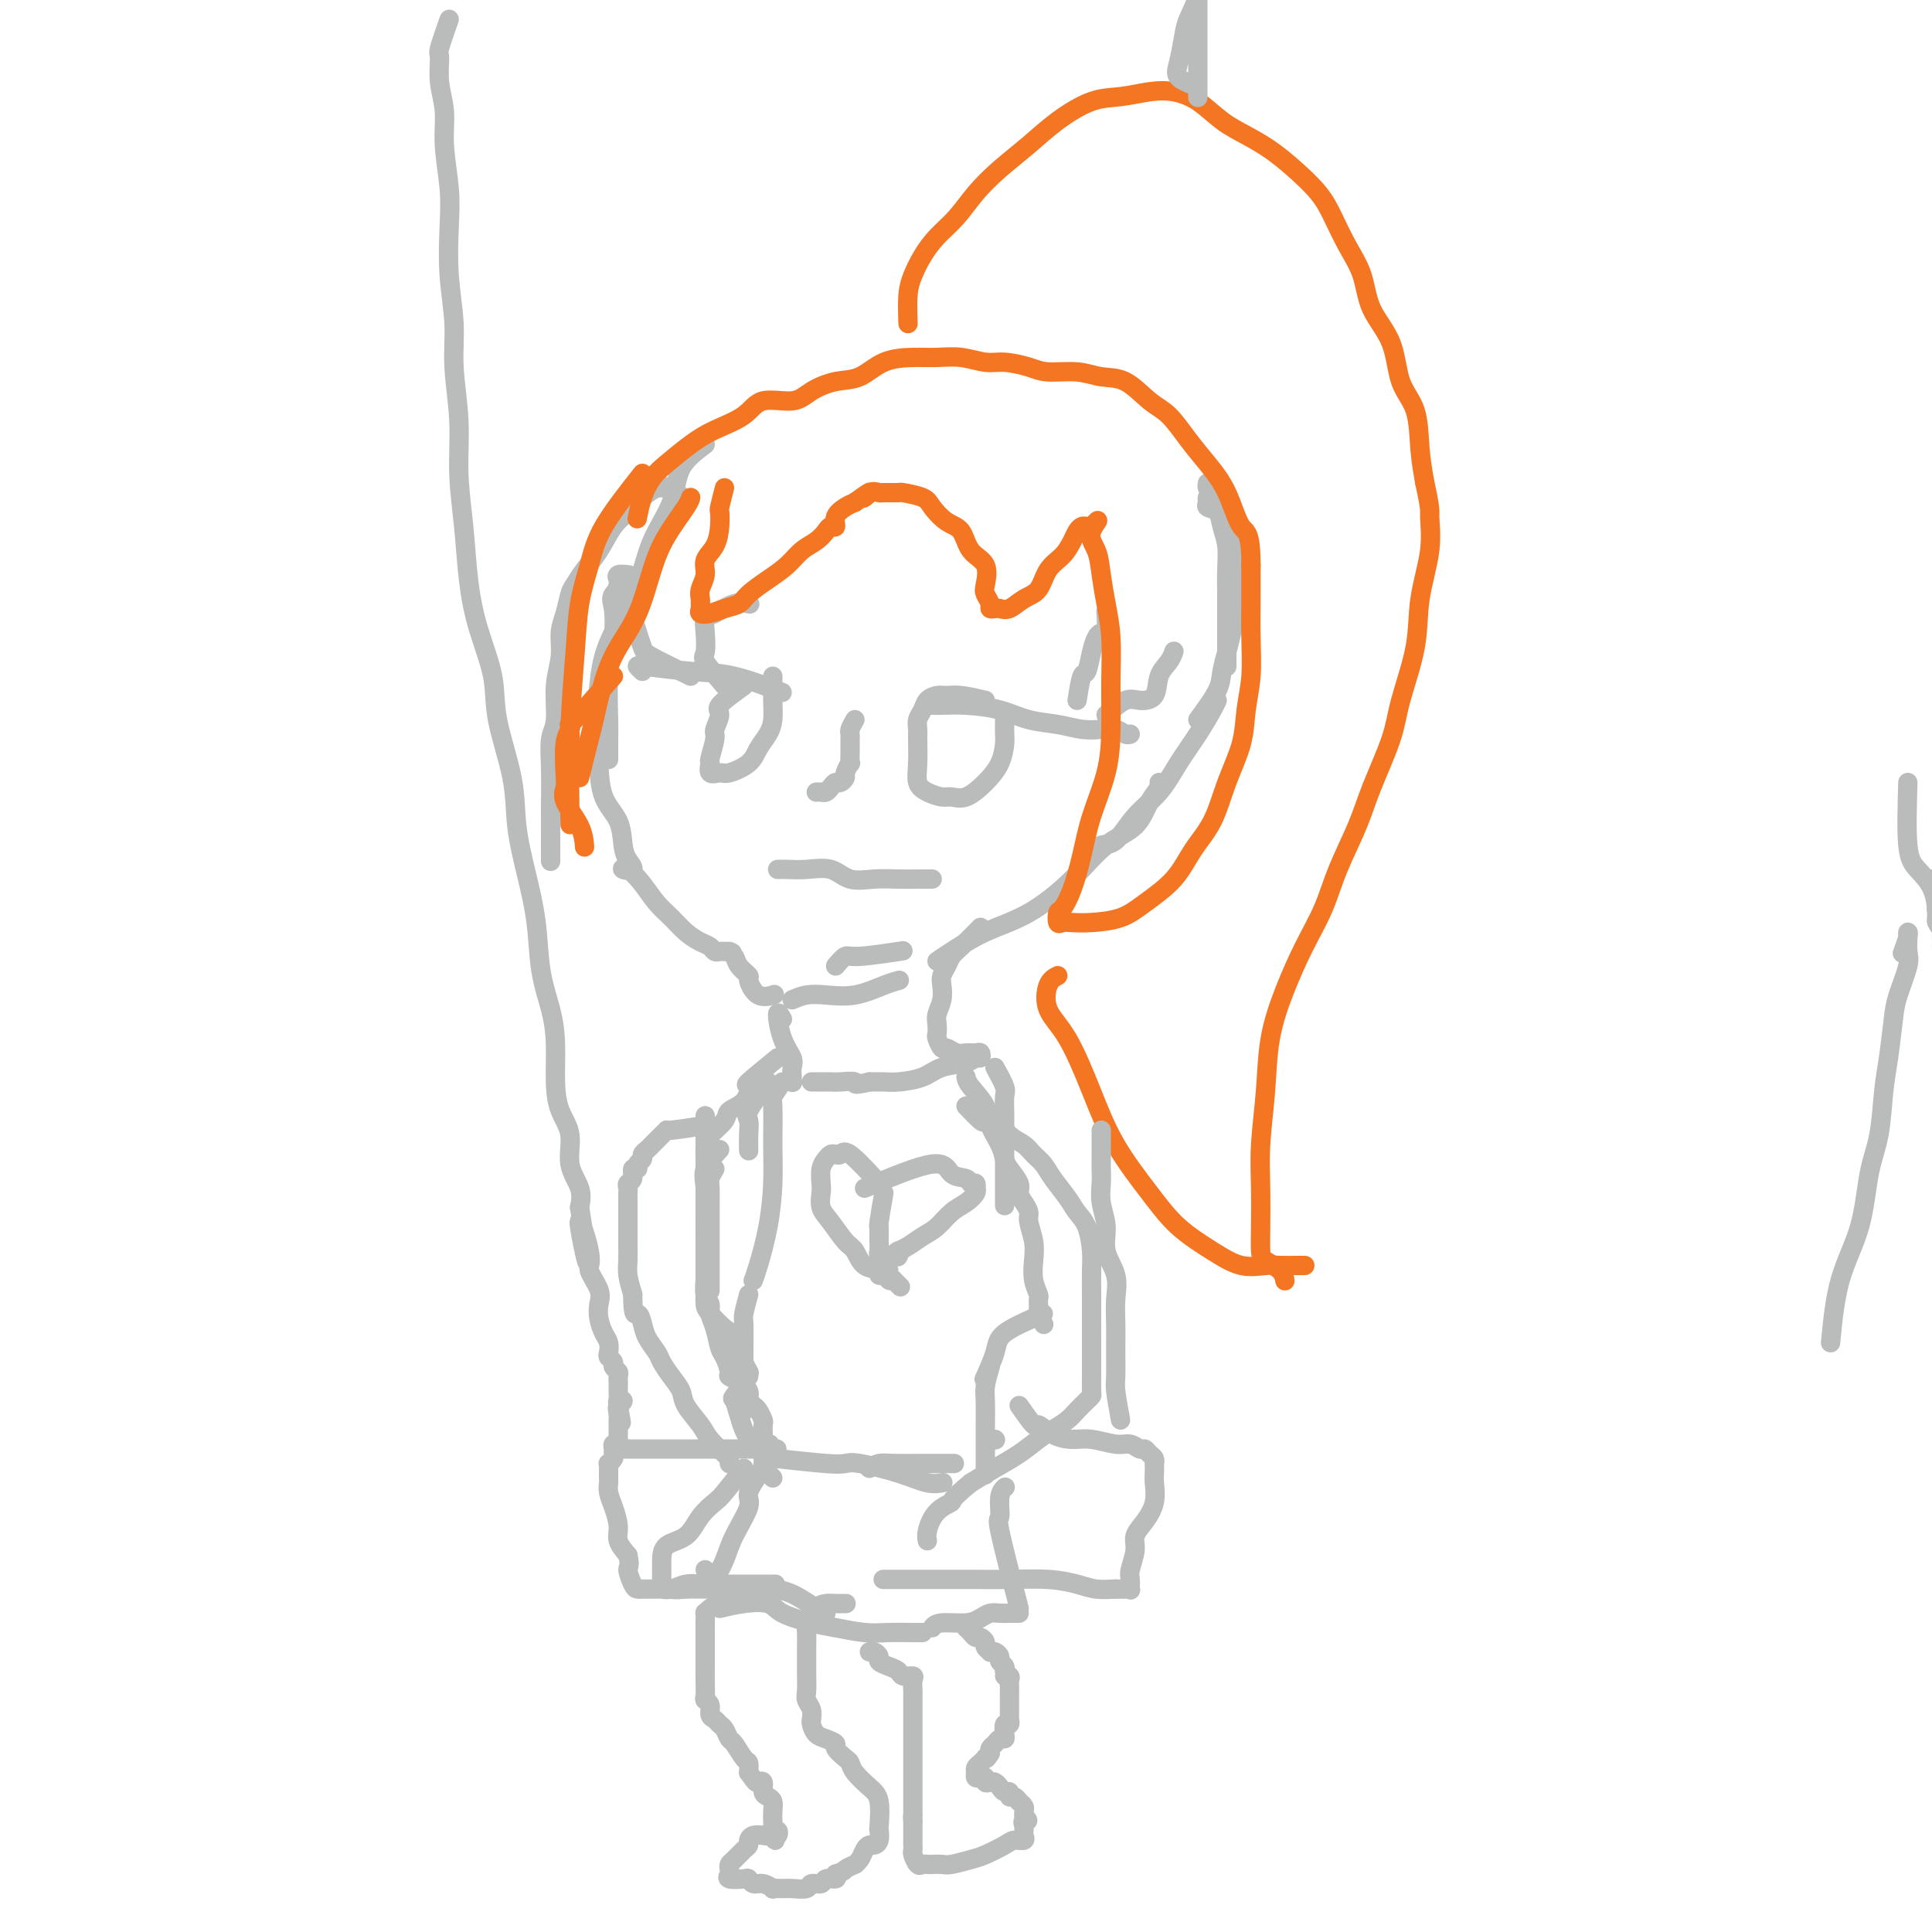 <svg viewBox='0 0 400 400' version='1.1' xmlns='http://www.w3.org/2000/svg' xmlns:xlink='http://www.w3.org/1999/xlink'><g fill='none' stroke='#BABBBB' stroke-width='4' stroke-linecap='round' stroke-linejoin='round'><path d='M146,92c-1.991,1.504 -3.982,3.009 -5,5c-1.018,1.991 -1.064,4.470 -2,7c-0.936,2.530 -2.762,5.113 -4,8c-1.238,2.887 -1.887,6.077 -3,9c-1.113,2.923 -2.690,5.577 -4,8c-1.310,2.423 -2.353,4.614 -3,7c-0.647,2.386 -0.899,4.967 -1,6c-0.101,1.033 -0.050,0.516 0,0'/><path d='M131,120c-1.682,1.062 -3.365,2.125 -4,3c-0.635,0.875 -0.223,1.563 0,3c0.223,1.437 0.256,3.622 0,6c-0.256,2.378 -0.801,4.949 -1,8c-0.199,3.051 -0.053,6.581 0,9c0.053,2.419 0.014,3.728 0,5c-0.014,1.272 -0.004,2.506 0,3c0.004,0.494 0.002,0.247 0,0'/><path d='M125,153c-0.415,1.615 -0.830,3.230 -1,4c-0.170,0.770 -0.096,0.695 0,2c0.096,1.305 0.214,3.989 1,6c0.786,2.011 2.241,3.348 3,5c0.759,1.652 0.821,3.617 1,5c0.179,1.383 0.474,2.182 1,3c0.526,0.818 1.285,1.654 1,2c-0.285,0.346 -1.612,0.203 -2,0c-0.388,-0.203 0.164,-0.465 1,0c0.836,0.465 1.957,1.658 3,3c1.043,1.342 2.009,2.831 3,4c0.991,1.169 2.006,2.016 3,3c0.994,0.984 1.968,2.106 3,3c1.032,0.894 2.122,1.560 3,2c0.878,0.440 1.545,0.654 2,1c0.455,0.346 0.699,0.825 1,1c0.301,0.175 0.658,0.047 1,0c0.342,-0.047 0.669,-0.013 1,0c0.331,0.013 0.665,0.007 1,0'/><path d='M151,197c1.339,0.582 0.186,0.038 0,0c-0.186,-0.038 0.596,0.432 1,1c0.404,0.568 0.431,1.234 1,2c0.569,0.766 1.680,1.631 2,2c0.320,0.369 -0.151,0.243 0,1c0.151,0.757 0.925,2.396 2,3c1.075,0.604 2.450,0.173 3,0c0.550,-0.173 0.275,-0.086 0,0'/><path d='M164,207c0.955,-0.409 1.909,-0.817 3,-1c1.091,-0.183 2.317,-0.140 4,0c1.683,0.140 3.822,0.378 6,0c2.178,-0.378 4.394,-1.371 6,-2c1.606,-0.629 2.602,-0.894 3,-1c0.398,-0.106 0.199,-0.053 0,0'/><path d='M173,200c0.744,-0.875 1.488,-1.750 2,-2c0.512,-0.250 0.792,0.125 3,0c2.208,-0.125 6.345,-0.750 8,-1c1.655,-0.250 0.827,-0.125 0,0'/><path d='M194,199c0.687,-0.470 1.375,-0.941 3,-2c1.625,-1.059 4.189,-2.708 7,-4c2.811,-1.292 5.869,-2.229 9,-4c3.131,-1.771 6.335,-4.376 9,-7c2.665,-2.624 4.791,-5.267 7,-7c2.209,-1.733 4.501,-2.555 6,-4c1.499,-1.445 2.206,-3.511 3,-5c0.794,-1.489 1.675,-2.401 2,-3c0.325,-0.599 0.093,-0.885 0,-1c-0.093,-0.115 -0.046,-0.057 0,0'/><path d='M225,177c1.016,-0.853 2.031,-1.707 3,-2c0.969,-0.293 1.890,-0.026 3,-1c1.110,-0.974 2.409,-3.188 4,-5c1.591,-1.812 3.474,-3.221 5,-5c1.526,-1.779 2.696,-3.927 4,-6c1.304,-2.073 2.741,-4.071 4,-6c1.259,-1.929 2.339,-3.789 3,-5c0.661,-1.211 0.903,-1.775 1,-2c0.097,-0.225 0.048,-0.113 0,0'/><path d='M248,149c1.601,-2.178 3.202,-4.357 4,-6c0.798,-1.643 0.792,-2.751 1,-4c0.208,-1.249 0.630,-2.638 1,-4c0.370,-1.362 0.688,-2.698 1,-4c0.312,-1.302 0.620,-2.570 1,-4c0.380,-1.430 0.834,-3.023 1,-4c0.166,-0.977 0.045,-1.340 0,-2c-0.045,-0.660 -0.013,-1.617 0,-2c0.013,-0.383 0.006,-0.191 0,0'/><path d='M254,138c0.001,-2.595 0.001,-5.191 0,-7c-0.001,-1.809 -0.004,-2.833 0,-4c0.004,-1.167 0.013,-2.477 0,-4c-0.013,-1.523 -0.050,-3.259 0,-5c0.050,-1.741 0.185,-3.489 0,-5c-0.185,-1.511 -0.692,-2.787 -1,-4c-0.308,-1.213 -0.419,-2.364 -1,-3c-0.581,-0.636 -1.634,-0.759 -2,-1c-0.366,-0.241 -0.047,-0.601 0,-1c0.047,-0.399 -0.180,-0.838 0,-1c0.180,-0.162 0.766,-0.046 1,0c0.234,0.046 0.117,0.023 0,0'/><path d='M257,117c-0.839,-2.416 -1.679,-4.832 -2,-6c-0.321,-1.168 -0.124,-1.087 0,-2c0.124,-0.913 0.174,-2.819 0,-4c-0.174,-1.181 -0.571,-1.637 -1,-2c-0.429,-0.363 -0.889,-0.632 -1,-1c-0.111,-0.368 0.128,-0.834 0,-1c-0.128,-0.166 -0.623,-0.031 -1,0c-0.377,0.031 -0.637,-0.043 -1,0c-0.363,0.043 -0.828,0.204 -1,0c-0.172,-0.204 -0.049,-0.773 0,-1c0.049,-0.227 0.025,-0.114 0,0'/><path d='M162,211c-0.475,-0.880 -0.950,-1.760 -1,-1c-0.050,0.760 0.326,3.160 1,5c0.674,1.840 1.645,3.120 2,4c0.355,0.880 0.095,1.360 0,2c-0.095,0.640 -0.026,1.440 0,2c0.026,0.560 0.007,0.882 0,1c-0.007,0.118 -0.002,0.034 0,0c0.002,-0.034 0.001,-0.017 0,0'/><path d='M203,192c-1.486,1.512 -2.973,3.023 -4,4c-1.027,0.977 -1.595,1.419 -2,2c-0.405,0.581 -0.648,1.300 -1,2c-0.352,0.700 -0.812,1.380 -1,2c-0.188,0.620 -0.103,1.178 0,2c0.103,0.822 0.223,1.907 0,3c-0.223,1.093 -0.789,2.196 -1,3c-0.211,0.804 -0.069,1.311 0,2c0.069,0.689 0.063,1.562 0,2c-0.063,0.438 -0.183,0.443 0,1c0.183,0.557 0.668,1.666 1,2c0.332,0.334 0.509,-0.108 1,0c0.491,0.108 1.295,0.765 2,1c0.705,0.235 1.310,0.048 2,0c0.690,-0.048 1.464,0.043 2,0c0.536,-0.043 0.835,-0.220 1,0c0.165,0.220 0.195,0.836 0,1c-0.195,0.164 -0.615,-0.124 -1,0c-0.385,0.124 -0.735,0.660 -2,1c-1.265,0.340 -3.444,0.483 -5,1c-1.556,0.517 -2.489,1.407 -4,2c-1.511,0.593 -3.599,0.891 -5,1c-1.401,0.109 -2.115,0.031 -3,0c-0.885,-0.031 -1.943,-0.016 -3,0'/><path d='M180,224c-3.921,0.928 -2.725,0.249 -3,0c-0.275,-0.249 -2.021,-0.067 -3,0c-0.979,0.067 -1.190,0.018 -2,0c-0.810,-0.018 -2.217,-0.005 -3,0c-0.783,0.005 -0.942,0.001 -1,0c-0.058,-0.001 -0.017,-0.000 0,0c0.017,0.000 0.008,0.000 0,0'/><path d='M164,224c0.000,0.000 0.100,0.100 0.1,0.1'/><path d='M159,224c-1.691,2.376 -3.381,4.753 -4,6c-0.619,1.247 -0.166,1.365 0,2c0.166,0.635 0.045,1.786 0,3c-0.045,1.214 -0.013,2.490 0,3c0.013,0.510 0.006,0.255 0,0'/><path d='M162,224c-0.846,1.235 -1.693,2.469 -2,3c-0.307,0.531 -0.075,0.358 0,2c0.075,1.642 -0.008,5.099 0,8c0.008,2.901 0.107,5.247 0,8c-0.107,2.753 -0.420,5.913 -1,9c-0.580,3.087 -1.425,6.100 -2,8c-0.575,1.900 -0.878,2.686 -1,3c-0.122,0.314 -0.061,0.157 0,0'/><path d='M155,268c-0.423,1.562 -0.845,3.125 -1,4c-0.155,0.875 -0.041,1.063 0,2c0.041,0.937 0.011,2.623 0,4c-0.011,1.377 -0.003,2.446 0,4c0.003,1.554 0.001,3.592 0,5c-0.001,1.408 -0.000,2.187 0,3c0.000,0.813 0.000,1.661 0,2c-0.000,0.339 -0.000,0.170 0,0'/><path d='M161,219c-2.542,2.078 -5.085,4.155 -6,5c-0.915,0.845 -0.203,0.457 0,1c0.203,0.543 -0.103,2.017 -1,3c-0.897,0.983 -2.384,1.475 -3,2c-0.616,0.525 -0.361,1.083 -1,2c-0.639,0.917 -2.171,2.193 -3,3c-0.829,0.807 -0.954,1.144 -1,2c-0.046,0.856 -0.012,2.229 0,3c0.012,0.771 0.003,0.939 0,1c-0.003,0.061 -0.001,0.017 0,0c0.001,-0.017 0.000,-0.005 0,0c-0.000,0.005 -0.000,0.002 0,0'/><path d='M148,242c-0.423,0.715 -0.845,1.429 -1,2c-0.155,0.571 -0.041,0.997 0,2c0.041,1.003 0.011,2.581 0,5c-0.011,2.419 -0.003,5.679 0,8c0.003,2.321 0.001,3.702 0,5c-0.001,1.298 -0.000,2.514 0,3c0.000,0.486 0.000,0.243 0,0'/><path d='M149,238c-1.268,1.387 -2.536,2.775 -3,4c-0.464,1.225 -0.124,2.288 0,4c0.124,1.712 0.033,4.073 0,6c-0.033,1.927 -0.008,3.421 0,5c0.008,1.579 -0.002,3.243 0,5c0.002,1.757 0.015,3.607 0,5c-0.015,1.393 -0.058,2.328 0,3c0.058,0.672 0.218,1.082 1,2c0.782,0.918 2.185,2.344 3,3c0.815,0.656 1.040,0.542 1,1c-0.040,0.458 -0.347,1.489 0,2c0.347,0.511 1.347,0.502 2,1c0.653,0.498 0.959,1.505 1,2c0.041,0.495 -0.181,0.479 0,1c0.181,0.521 0.766,1.577 1,2c0.234,0.423 0.117,0.211 0,0'/><path d='M155,285c-1.244,1.648 -2.487,3.296 -3,4c-0.513,0.704 -0.294,0.466 0,1c0.294,0.534 0.664,1.842 1,3c0.336,1.158 0.637,2.167 1,3c0.363,0.833 0.788,1.491 1,2c0.212,0.509 0.211,0.868 1,1c0.789,0.132 2.368,0.038 3,0c0.632,-0.038 0.316,-0.019 0,0'/><path d='M206,221c0.845,1.546 1.691,3.093 2,4c0.309,0.907 0.083,1.176 0,2c-0.083,0.824 -0.022,2.204 0,4c0.022,1.796 0.006,4.007 0,6c-0.006,1.993 -0.002,3.767 0,6c0.002,2.233 0.000,4.924 0,6c-0.000,1.076 -0.000,0.538 0,0'/><path d='M200,223c0.099,0.487 0.198,0.974 1,2c0.802,1.026 2.308,2.591 3,4c0.692,1.409 0.571,2.660 1,4c0.429,1.340 1.406,2.768 2,4c0.594,1.232 0.803,2.269 1,3c0.197,0.731 0.383,1.155 1,2c0.617,0.845 1.667,2.112 2,3c0.333,0.888 -0.051,1.399 0,2c0.051,0.601 0.536,1.294 1,2c0.464,0.706 0.908,1.427 1,2c0.092,0.573 -0.168,0.998 0,2c0.168,1.002 0.763,2.582 1,4c0.237,1.418 0.116,2.674 0,4c-0.116,1.326 -0.228,2.721 0,4c0.228,1.279 0.797,2.441 1,3c0.203,0.559 0.041,0.514 0,1c-0.041,0.486 0.041,1.501 0,2c-0.041,0.499 -0.203,0.480 0,1c0.203,0.520 0.772,1.577 1,2c0.228,0.423 0.114,0.211 0,0'/><path d='M216,272c-3.214,1.387 -6.429,2.774 -8,4c-1.571,1.226 -1.500,2.292 -2,4c-0.500,1.708 -1.571,4.060 -2,5c-0.429,0.940 -0.214,0.470 0,0'/><path d='M205,283c-0.423,1.462 -0.845,2.925 -1,4c-0.155,1.075 -0.041,1.763 0,3c0.041,1.237 0.011,3.022 0,5c-0.011,1.978 -0.003,4.148 0,6c0.003,1.852 0.001,3.386 0,4c-0.001,0.614 -0.000,0.307 0,0'/><path d='M146,231c-0.000,0.466 -0.000,0.933 0,2c0.000,1.067 0.000,2.735 0,4c-0.000,1.265 -0.000,2.129 0,3c0.000,0.871 0.000,1.751 0,3c-0.000,1.249 -0.000,2.867 0,4c0.000,1.133 0.000,1.780 0,3c-0.000,1.220 -0.000,3.013 0,4c0.000,0.987 0.000,1.167 0,2c-0.000,0.833 -0.000,2.318 0,3c0.000,0.682 0.000,0.562 0,1c-0.000,0.438 -0.001,1.433 0,2c0.001,0.567 0.004,0.704 0,1c-0.004,0.296 -0.016,0.750 0,1c0.016,0.250 0.060,0.295 0,1c-0.060,0.705 -0.223,2.069 0,3c0.223,0.931 0.833,1.427 1,2c0.167,0.573 -0.109,1.222 0,2c0.109,0.778 0.602,1.686 1,3c0.398,1.314 0.702,3.035 1,4c0.298,0.965 0.591,1.176 1,2c0.409,0.824 0.934,2.262 1,3c0.066,0.738 -0.328,0.776 0,1c0.328,0.224 1.380,0.636 2,1c0.620,0.364 0.810,0.682 1,1'/><path d='M154,287c1.461,3.118 1.112,1.412 1,1c-0.112,-0.412 0.012,0.471 0,1c-0.012,0.529 -0.161,0.704 0,1c0.161,0.296 0.632,0.714 1,1c0.368,0.286 0.635,0.442 1,1c0.365,0.558 0.830,1.518 1,2c0.170,0.482 0.046,0.486 0,1c-0.046,0.514 -0.013,1.538 0,2c0.013,0.462 0.006,0.361 0,1c-0.006,0.639 -0.012,2.017 0,3c0.012,0.983 0.042,1.570 0,2c-0.042,0.430 -0.156,0.703 0,1c0.156,0.297 0.580,0.618 1,1c0.420,0.382 0.834,0.823 1,1c0.166,0.177 0.083,0.088 0,0'/><path d='M182,245c-2.333,-2.534 -4.666,-5.069 -6,-6c-1.334,-0.931 -1.668,-0.259 -2,0c-0.332,0.259 -0.664,0.104 -1,0c-0.336,-0.104 -0.678,-0.156 -1,0c-0.322,0.156 -0.623,0.520 -1,1c-0.377,0.480 -0.828,1.075 -1,2c-0.172,0.925 -0.065,2.181 0,3c0.065,0.819 0.087,1.201 0,2c-0.087,0.799 -0.282,2.014 0,3c0.282,0.986 1.040,1.741 2,3c0.960,1.259 2.123,3.021 3,4c0.877,0.979 1.467,1.175 2,2c0.533,0.825 1.007,2.277 2,3c0.993,0.723 2.504,0.716 3,1c0.496,0.284 -0.022,0.860 0,1c0.022,0.140 0.583,-0.155 1,0c0.417,0.155 0.691,0.758 1,1c0.309,0.242 0.655,0.121 1,0'/><path d='M185,265c2.500,2.500 1.250,1.250 0,0'/><path d='M179,246c5.549,-2.318 11.098,-4.636 14,-5c2.902,-0.364 3.156,1.227 4,2c0.844,0.773 2.278,0.728 3,1c0.722,0.272 0.731,0.859 1,1c0.269,0.141 0.799,-0.166 1,0c0.201,0.166 0.073,0.806 0,1c-0.073,0.194 -0.091,-0.057 0,0c0.091,0.057 0.293,0.424 0,1c-0.293,0.576 -1.079,1.362 -2,2c-0.921,0.638 -1.977,1.127 -3,2c-1.023,0.873 -2.012,2.129 -3,3c-0.988,0.871 -1.976,1.357 -3,2c-1.024,0.643 -2.083,1.442 -3,2c-0.917,0.558 -1.690,0.874 -2,1c-0.310,0.126 -0.155,0.063 0,0'/><path d='M186,259c-2.476,1.952 -0.667,0.333 0,0c0.667,-0.333 0.190,0.619 0,1c-0.190,0.381 -0.095,0.190 0,0'/><path d='M183,247c-0.423,2.416 -0.845,4.833 -1,6c-0.155,1.167 -0.042,1.085 0,1c0.042,-0.085 0.011,-0.173 0,0c-0.011,0.173 -0.004,0.609 0,1c0.004,0.391 0.005,0.738 0,1c-0.005,0.262 -0.016,0.438 0,1c0.016,0.562 0.061,1.510 0,2c-0.061,0.490 -0.226,0.524 0,1c0.226,0.476 0.844,1.396 1,2c0.156,0.604 -0.150,0.893 0,1c0.150,0.107 0.757,0.030 1,0c0.243,-0.030 0.121,-0.015 0,0'/><path d='M151,303c0.000,0.000 0.100,0.100 0.1,0.1'/><path d='M161,302c3.811,0.411 7.622,0.821 10,1c2.378,0.179 3.324,0.125 4,0c0.676,-0.125 1.082,-0.321 3,0c1.918,0.321 5.349,1.158 8,2c2.651,0.842 4.521,1.688 6,2c1.479,0.312 2.565,0.089 3,0c0.435,-0.089 0.217,-0.045 0,0'/><path d='M180,304c0.640,-0.423 1.279,-0.845 2,-1c0.721,-0.155 1.523,-0.041 3,0c1.477,0.041 3.628,0.011 6,0c2.372,-0.011 4.963,-0.003 6,0c1.037,0.003 0.518,0.002 0,0'/><path d='M158,304c-1.347,1.924 -2.694,3.847 -3,5c-0.306,1.153 0.429,1.535 0,3c-0.429,1.465 -2.022,4.011 -3,6c-0.978,1.989 -1.340,3.420 -2,5c-0.660,1.580 -1.617,3.309 -2,4c-0.383,0.691 -0.191,0.346 0,0'/><path d='M154,304c-1.539,1.948 -3.078,3.896 -4,5c-0.922,1.104 -1.228,1.363 -2,2c-0.772,0.637 -2.011,1.653 -3,3c-0.989,1.347 -1.729,3.026 -3,4c-1.271,0.974 -3.073,1.245 -4,2c-0.927,0.755 -0.981,1.995 -1,3c-0.019,1.005 -0.005,1.776 0,2c0.005,0.224 -0.000,-0.099 0,0c0.000,0.099 0.006,0.619 0,1c-0.006,0.381 -0.022,0.624 0,1c0.022,0.376 0.083,0.885 0,1c-0.083,0.115 -0.310,-0.165 0,0c0.310,0.165 1.156,0.776 2,1c0.844,0.224 1.687,0.061 3,0c1.313,-0.061 3.097,-0.020 5,0c1.903,0.020 3.925,0.019 6,0c2.075,-0.019 4.202,-0.058 6,0c1.798,0.058 3.265,0.211 5,1c1.735,0.789 3.736,2.212 5,3c1.264,0.788 1.790,0.939 2,1c0.210,0.061 0.105,0.030 0,0'/><path d='M149,333c1.597,-0.377 3.194,-0.753 5,-1c1.806,-0.247 3.819,-0.364 5,0c1.181,0.364 1.528,1.208 3,2c1.472,0.792 4.068,1.533 6,2c1.932,0.467 3.201,0.661 5,1c1.799,0.339 4.128,0.823 6,1c1.872,0.177 3.285,0.047 5,0c1.715,-0.047 3.731,-0.013 5,0c1.269,0.013 1.791,0.004 2,0c0.209,-0.004 0.104,-0.002 0,0'/><path d='M193,337c0.357,-0.445 0.714,-0.890 2,-1c1.286,-0.110 3.500,0.114 5,0c1.500,-0.114 2.285,-0.566 3,-1c0.715,-0.434 1.358,-0.848 2,-1c0.642,-0.152 1.283,-0.041 2,0c0.717,0.041 1.512,0.011 2,0c0.488,-0.011 0.670,-0.003 1,0c0.330,0.003 0.809,0.001 1,0c0.191,-0.001 0.096,-0.000 0,0'/><path d='M211,333c-1.699,-6.528 -3.397,-13.056 -4,-16c-0.603,-2.944 -0.110,-2.305 0,-3c0.110,-0.695 -0.163,-2.726 0,-4c0.163,-1.274 0.761,-1.793 1,-2c0.239,-0.207 0.120,-0.104 0,0'/><path d='M146,325c0.000,0.000 0.100,0.100 0.1,0.1'/><path d='M158,331c-2.785,0.444 -5.569,0.888 -7,1c-1.431,0.112 -1.508,-0.107 -2,0c-0.492,0.107 -1.400,0.539 -2,1c-0.600,0.461 -0.893,0.952 -1,1c-0.107,0.048 -0.029,-0.347 0,0c0.029,0.347 0.008,1.438 0,2c-0.008,0.562 -0.002,0.596 0,1c0.002,0.404 0.001,1.176 0,2c-0.001,0.824 -0.001,1.698 0,3c0.001,1.302 0.004,3.030 0,4c-0.004,0.970 -0.016,1.181 0,2c0.016,0.819 0.060,2.247 0,3c-0.060,0.753 -0.223,0.832 0,1c0.223,0.168 0.833,0.425 1,1c0.167,0.575 -0.110,1.468 0,2c0.110,0.532 0.606,0.704 1,1c0.394,0.296 0.687,0.717 1,1c0.313,0.283 0.648,0.428 1,1c0.352,0.572 0.721,1.570 1,2c0.279,0.430 0.466,0.290 1,1c0.534,0.710 1.413,2.268 2,3c0.587,0.732 0.882,0.638 1,1c0.118,0.362 0.059,1.181 0,2'/><path d='M155,367c1.627,2.338 1.694,2.184 2,2c0.306,-0.184 0.853,-0.397 1,0c0.147,0.397 -0.104,1.406 0,2c0.104,0.594 0.564,0.775 1,1c0.436,0.225 0.848,0.495 1,1c0.152,0.505 0.044,1.245 0,2c-0.044,0.755 -0.025,1.527 0,2c0.025,0.473 0.056,0.649 0,1c-0.056,0.351 -0.201,0.878 0,1c0.201,0.122 0.746,-0.159 1,0c0.254,0.159 0.215,0.760 0,1c-0.215,0.240 -0.608,0.120 -1,0'/><path d='M160,380c0.825,2.012 0.389,0.542 0,0c-0.389,-0.542 -0.731,-0.156 -1,0c-0.269,0.156 -0.467,0.082 -1,0c-0.533,-0.082 -1.403,-0.173 -2,0c-0.597,0.173 -0.920,0.610 -1,1c-0.080,0.390 0.083,0.735 0,1c-0.083,0.265 -0.414,0.452 -1,1c-0.586,0.548 -1.428,1.457 -2,2c-0.572,0.543 -0.875,0.720 -1,1c-0.125,0.280 -0.073,0.662 0,1c0.073,0.338 0.165,0.630 0,1c-0.165,0.370 -0.589,0.816 0,1c0.589,0.184 2.190,0.106 3,0c0.810,-0.106 0.828,-0.239 1,0c0.172,0.239 0.497,0.849 1,1c0.503,0.151 1.183,-0.156 2,0c0.817,0.156 1.771,0.775 2,1c0.229,0.225 -0.266,0.056 0,0c0.266,-0.056 1.294,0.000 2,0c0.706,-0.000 1.091,-0.057 2,0c0.909,0.057 2.342,0.226 3,0c0.658,-0.226 0.541,-0.848 1,-1c0.459,-0.152 1.494,0.165 2,0c0.506,-0.165 0.482,-0.814 1,-1c0.518,-0.186 1.576,0.090 2,0c0.424,-0.090 0.212,-0.545 0,-1'/><path d='M173,388c2.030,-0.628 1.605,-0.696 2,-1c0.395,-0.304 1.612,-0.842 2,-1c0.388,-0.158 -0.051,0.063 0,0c0.051,-0.063 0.592,-0.411 1,-1c0.408,-0.589 0.684,-1.419 1,-2c0.316,-0.581 0.673,-0.911 1,-1c0.327,-0.089 0.625,0.065 1,0c0.375,-0.065 0.828,-0.348 1,-1c0.172,-0.652 0.064,-1.673 0,-2c-0.064,-0.327 -0.083,0.039 0,-1c0.083,-1.039 0.269,-3.482 0,-5c-0.269,-1.518 -0.994,-2.112 -2,-3c-1.006,-0.888 -2.292,-2.069 -3,-3c-0.708,-0.931 -0.836,-1.612 -1,-2c-0.164,-0.388 -0.362,-0.484 -1,-1c-0.638,-0.516 -1.716,-1.451 -2,-2c-0.284,-0.549 0.225,-0.712 0,-1c-0.225,-0.288 -1.185,-0.703 -2,-1c-0.815,-0.297 -1.485,-0.478 -2,-1c-0.515,-0.522 -0.874,-1.386 -1,-2c-0.126,-0.614 -0.020,-0.979 0,-1c0.020,-0.021 -0.047,0.301 0,0c0.047,-0.301 0.209,-1.224 0,-2c-0.209,-0.776 -0.788,-1.404 -1,-2c-0.212,-0.596 -0.057,-1.161 0,-2c0.057,-0.839 0.014,-1.954 0,-3c-0.014,-1.046 -0.001,-2.023 0,-3c0.001,-0.977 -0.010,-1.952 0,-3c0.010,-1.048 0.041,-2.167 0,-3c-0.041,-0.833 -0.155,-1.381 0,-2c0.155,-0.619 0.577,-1.310 1,-2'/><path d='M168,334c-0.035,-3.514 -0.121,-0.798 0,0c0.121,0.798 0.450,-0.322 1,-1c0.550,-0.678 1.323,-0.914 2,-1c0.677,-0.086 1.259,-0.023 2,0c0.741,0.023 1.640,0.007 2,0c0.360,-0.007 0.180,-0.003 0,0'/><path d='M200,337c0.331,0.303 0.662,0.606 1,1c0.338,0.394 0.683,0.880 1,1c0.317,0.120 0.606,-0.125 1,0c0.394,0.125 0.893,0.621 1,1c0.107,0.379 -0.177,0.640 0,1c0.177,0.360 0.817,0.817 1,1c0.183,0.183 -0.091,0.090 0,0c0.091,-0.090 0.546,-0.178 1,0c0.454,0.178 0.906,0.622 1,1c0.094,0.378 -0.171,0.689 0,1c0.171,0.311 0.777,0.622 1,1c0.223,0.378 0.064,0.822 0,1c-0.064,0.178 -0.032,0.089 0,0'/><path d='M208,346c1.177,1.632 0.119,1.210 0,1c-0.119,-0.210 0.700,-0.210 1,0c0.300,0.210 0.080,0.630 0,1c-0.080,0.370 -0.022,0.691 0,1c0.022,0.309 0.006,0.608 0,1c-0.006,0.392 -0.002,0.879 0,1c0.002,0.121 0.000,-0.122 0,0c-0.000,0.122 -0.000,0.611 0,1c0.000,0.389 -0.000,0.677 0,1c0.000,0.323 0.001,0.679 0,1c-0.001,0.321 -0.004,0.606 0,1c0.004,0.394 0.015,0.897 0,1c-0.015,0.103 -0.056,-0.193 0,0c0.056,0.193 0.208,0.874 0,1c-0.208,0.126 -0.776,-0.303 -1,0c-0.224,0.303 -0.102,1.338 0,2c0.102,0.662 0.185,0.951 0,1c-0.185,0.049 -0.637,-0.141 -1,0c-0.363,0.141 -0.636,0.615 -1,1c-0.364,0.385 -0.818,0.681 -1,1c-0.182,0.319 -0.091,0.659 0,1'/><path d='M205,363c-0.857,1.477 -1.000,1.169 -1,1c0.000,-0.169 0.143,-0.199 0,0c-0.143,0.199 -0.571,0.628 -1,1c-0.429,0.372 -0.857,0.687 -1,1c-0.143,0.313 -0.001,0.623 0,1c0.001,0.377 -0.140,0.819 0,1c0.140,0.181 0.562,0.100 1,0c0.438,-0.100 0.891,-0.220 1,0c0.109,0.220 -0.126,0.781 0,1c0.126,0.219 0.612,0.096 1,0c0.388,-0.096 0.678,-0.165 1,0c0.322,0.165 0.678,0.565 1,1c0.322,0.435 0.612,0.905 1,1c0.388,0.095 0.873,-0.186 1,0c0.127,0.186 -0.106,0.837 0,1c0.106,0.163 0.550,-0.164 1,0c0.450,0.164 0.905,0.817 1,1c0.095,0.183 -0.170,-0.106 0,0c0.170,0.106 0.777,0.605 1,1c0.223,0.395 0.064,0.684 0,1c-0.064,0.316 -0.032,0.658 0,1'/><path d='M212,376c1.547,1.400 0.414,0.900 0,1c-0.414,0.100 -0.109,0.801 0,1c0.109,0.199 0.023,-0.105 0,0c-0.023,0.105 0.018,0.619 0,1c-0.018,0.381 -0.095,0.631 0,1c0.095,0.369 0.361,0.858 0,1c-0.361,0.142 -1.350,-0.063 -2,0c-0.650,0.063 -0.961,0.395 -2,1c-1.039,0.605 -2.807,1.483 -4,2c-1.193,0.517 -1.811,0.675 -3,1c-1.189,0.325 -2.949,0.819 -4,1c-1.051,0.181 -1.395,0.050 -2,0c-0.605,-0.050 -1.472,-0.020 -2,0c-0.528,0.020 -0.716,0.031 -1,0c-0.284,-0.031 -0.665,-0.102 -1,0c-0.335,0.102 -0.626,0.378 -1,0c-0.374,-0.378 -0.832,-1.411 -1,-2c-0.168,-0.589 -0.045,-0.735 0,-1c0.045,-0.265 0.012,-0.649 0,-1c-0.012,-0.351 -0.003,-0.668 0,-1c0.003,-0.332 0.001,-0.680 0,-1c-0.001,-0.320 -0.000,-0.611 0,-1c0.000,-0.389 0.000,-0.874 0,-1c-0.000,-0.126 -0.000,0.107 0,0c0.000,-0.107 0.000,-0.553 0,-1'/><path d='M189,377c-0.155,-1.569 -0.041,-0.993 0,-1c0.041,-0.007 0.011,-0.597 0,-1c-0.011,-0.403 -0.003,-0.619 0,-1c0.003,-0.381 0.001,-0.928 0,-1c-0.001,-0.072 -0.000,0.332 0,0c0.000,-0.332 0.000,-1.401 0,-2c-0.000,-0.599 -0.000,-0.727 0,-1c0.000,-0.273 0.000,-0.692 0,-1c-0.000,-0.308 -0.000,-0.506 0,-1c0.000,-0.494 0.000,-1.283 0,-2c-0.000,-0.717 -0.000,-1.362 0,-2c0.000,-0.638 0.000,-1.269 0,-2c-0.000,-0.731 -0.000,-1.561 0,-2c0.000,-0.439 0.000,-0.489 0,-1c-0.000,-0.511 -0.000,-1.485 0,-2c0.000,-0.515 0.000,-0.571 0,-1c-0.000,-0.429 -0.001,-1.232 0,-2c0.001,-0.768 0.002,-1.502 0,-2c-0.002,-0.498 -0.007,-0.760 0,-1c0.007,-0.240 0.028,-0.460 0,-1c-0.028,-0.540 -0.104,-1.402 0,-2c0.104,-0.598 0.388,-0.934 0,-1c-0.388,-0.066 -1.448,0.137 -2,0c-0.552,-0.137 -0.596,-0.615 -1,-1c-0.404,-0.385 -1.170,-0.678 -2,-1c-0.830,-0.322 -1.725,-0.675 -2,-1c-0.275,-0.325 0.071,-0.623 0,-1c-0.071,-0.377 -0.557,-0.832 -1,-1c-0.443,-0.168 -0.841,-0.048 -1,0c-0.159,0.048 -0.080,0.024 0,0'/><path d='M161,180c0.520,-0.016 1.040,-0.033 2,0c0.960,0.033 2.359,0.114 4,0c1.641,-0.114 3.525,-0.423 5,0c1.475,0.423 2.543,1.577 4,2c1.457,0.423 3.305,0.113 5,0c1.695,-0.113 3.238,-0.030 5,0c1.762,0.030 3.744,0.008 5,0c1.256,-0.008 1.788,-0.002 2,0c0.212,0.002 0.106,0.001 0,0'/><path d='M133,139c-0.430,-0.394 -0.860,-0.788 -1,-1c-0.140,-0.212 0.009,-0.242 2,0c1.991,0.242 5.822,0.756 9,1c3.178,0.244 5.702,0.220 9,1c3.298,0.780 7.371,2.366 9,3c1.629,0.634 0.815,0.317 0,0'/><path d='M193,146c0.453,0.016 0.907,0.031 2,0c1.093,-0.031 2.826,-0.110 5,0c2.174,0.110 4.787,0.408 7,1c2.213,0.592 4.024,1.478 6,2c1.976,0.522 4.115,0.679 6,1c1.885,0.321 3.514,0.804 5,1c1.486,0.196 2.829,0.105 4,0c1.171,-0.105 2.170,-0.224 3,0c0.830,0.224 1.493,0.791 2,1c0.507,0.209 0.859,0.060 1,0c0.141,-0.060 0.070,-0.030 0,0'/><path d='M143,140c-3.183,-1.545 -6.367,-3.091 -8,-4c-1.633,-0.909 -1.716,-1.182 -2,-2c-0.284,-0.818 -0.769,-2.180 -1,-3c-0.231,-0.820 -0.207,-1.099 -1,-2c-0.793,-0.901 -2.401,-2.423 -3,-4c-0.599,-1.577 -0.188,-3.207 0,-4c0.188,-0.793 0.154,-0.749 0,-1c-0.154,-0.251 -0.426,-0.798 0,-1c0.426,-0.202 1.550,-0.058 2,0c0.450,0.058 0.225,0.029 0,0'/><path d='M150,142c-1.688,-1.985 -3.376,-3.970 -4,-5c-0.624,-1.030 -0.183,-1.107 0,-2c0.183,-0.893 0.109,-2.604 0,-4c-0.109,-1.396 -0.253,-2.479 0,-3c0.253,-0.521 0.903,-0.480 2,-1c1.097,-0.520 2.642,-1.602 4,-2c1.358,-0.398 2.531,-0.114 3,0c0.469,0.114 0.235,0.057 0,0'/><path d='M223,145c0.333,-2.099 0.666,-4.198 1,-5c0.334,-0.802 0.668,-0.307 1,-1c0.332,-0.693 0.663,-2.575 1,-4c0.337,-1.425 0.679,-2.393 1,-3c0.321,-0.607 0.622,-0.853 1,-1c0.378,-0.147 0.832,-0.193 1,-1c0.168,-0.807 0.048,-2.373 0,-3c-0.048,-0.627 -0.024,-0.313 0,0'/><path d='M229,148c1.438,-1.271 2.875,-2.542 4,-3c1.125,-0.458 1.937,-0.102 3,0c1.063,0.102 2.376,-0.050 3,-1c0.624,-0.950 0.559,-2.698 1,-4c0.441,-1.302 1.388,-2.158 2,-3c0.612,-0.842 0.889,-1.669 1,-2c0.111,-0.331 0.055,-0.165 0,0'/><path d='M154,142c-2.146,1.547 -4.292,3.095 -5,4c-0.708,0.905 0.021,1.169 0,2c-0.021,0.831 -0.792,2.230 -1,3c-0.208,0.770 0.147,0.910 0,2c-0.147,1.090 -0.796,3.131 -1,4c-0.204,0.869 0.036,0.568 0,1c-0.036,0.432 -0.347,1.599 0,2c0.347,0.401 1.353,0.035 2,0c0.647,-0.035 0.933,0.259 2,0c1.067,-0.259 2.913,-1.072 4,-2c1.087,-0.928 1.416,-1.972 2,-3c0.584,-1.028 1.425,-2.041 2,-3c0.575,-0.959 0.886,-1.865 1,-3c0.114,-1.135 0.030,-2.500 0,-4c-0.030,-1.500 -0.008,-3.135 0,-4c0.008,-0.865 0.002,-0.962 0,-1c-0.002,-0.038 -0.001,-0.019 0,0'/><path d='M204,145c-1.820,-0.427 -3.639,-0.855 -5,-1c-1.361,-0.145 -2.263,-0.009 -3,0c-0.737,0.009 -1.308,-0.110 -2,0c-0.692,0.110 -1.506,0.450 -2,1c-0.494,0.550 -0.668,1.311 -1,2c-0.332,0.689 -0.822,1.304 -1,2c-0.178,0.696 -0.043,1.471 0,2c0.043,0.529 -0.007,0.811 0,2c0.007,1.189 0.070,3.285 0,5c-0.070,1.715 -0.274,3.050 0,4c0.274,0.950 1.024,1.514 2,2c0.976,0.486 2.177,0.893 3,1c0.823,0.107 1.268,-0.086 2,0c0.732,0.086 1.751,0.452 3,0c1.249,-0.452 2.727,-1.721 4,-3c1.273,-1.279 2.341,-2.567 3,-4c0.659,-1.433 0.909,-3.011 1,-4c0.091,-0.989 0.025,-1.389 0,-2c-0.025,-0.611 -0.007,-1.434 0,-2c0.007,-0.566 0.002,-0.876 0,-1c-0.002,-0.124 -0.001,-0.062 0,0'/><path d='M142,104c-1.053,-1.279 -2.105,-2.558 -3,-3c-0.895,-0.442 -1.632,-0.049 -2,0c-0.368,0.049 -0.366,-0.248 -1,0c-0.634,0.248 -1.902,1.042 -3,2c-1.098,0.958 -2.024,2.081 -3,3c-0.976,0.919 -2.002,1.634 -3,3c-0.998,1.366 -1.969,3.383 -3,5c-1.031,1.617 -2.123,2.833 -3,4c-0.877,1.167 -1.540,2.285 -2,3c-0.460,0.715 -0.716,1.027 -1,2c-0.284,0.973 -0.597,2.606 -1,4c-0.403,1.394 -0.896,2.548 -1,4c-0.104,1.452 0.182,3.200 0,5c-0.182,1.800 -0.834,3.651 -1,6c-0.166,2.349 0.152,5.194 0,7c-0.152,1.806 -0.773,2.572 -1,4c-0.227,1.428 -0.061,3.518 0,6c0.061,2.482 0.016,5.356 0,8c-0.016,2.644 -0.004,5.058 0,7c0.004,1.942 0.001,3.412 0,4c-0.001,0.588 -0.001,0.294 0,0'/><path d='M379,278c0.438,-4.534 0.877,-9.068 2,-13c1.123,-3.932 2.931,-7.261 4,-11c1.069,-3.739 1.400,-7.886 2,-11c0.600,-3.114 1.469,-5.194 2,-8c0.531,-2.806 0.724,-6.338 1,-9c0.276,-2.662 0.634,-4.455 1,-7c0.366,-2.545 0.739,-5.841 1,-8c0.261,-2.159 0.409,-3.181 1,-5c0.591,-1.819 1.623,-4.434 2,-6c0.377,-1.566 0.097,-2.083 0,-3c-0.097,-0.917 -0.012,-2.235 0,-3c0.012,-0.765 -0.048,-0.978 0,-1c0.048,-0.022 0.205,0.148 0,1c-0.205,0.852 -0.773,2.386 -1,3c-0.227,0.614 -0.114,0.307 0,0'/></g>
<g fill='none' stroke='#F47623' stroke-width='4' stroke-linecap='round' stroke-linejoin='round'><path d='M133,98c-3.096,3.922 -6.192,7.843 -8,11c-1.808,3.157 -2.327,5.549 -3,8c-0.673,2.451 -1.501,4.961 -2,8c-0.499,3.039 -0.670,6.608 -1,11c-0.330,4.392 -0.820,9.605 -1,16c-0.180,6.395 -0.052,13.970 0,17c0.052,3.030 0.026,1.515 0,0'/><path d='M127,140c-3.260,3.708 -6.520,7.416 -8,9c-1.480,1.584 -1.180,1.043 -1,1c0.180,-0.043 0.242,0.413 0,1c-0.242,0.587 -0.787,1.307 -1,3c-0.213,1.693 -0.096,4.360 0,6c0.096,1.640 0.169,2.254 0,3c-0.169,0.746 -0.581,1.623 0,3c0.581,1.377 2.157,3.255 3,5c0.843,1.745 0.955,3.356 1,4c0.045,0.644 0.022,0.322 0,0'/><path d='M120,161c0.776,-3.125 1.551,-6.250 2,-8c0.449,-1.750 0.571,-2.126 1,-4c0.429,-1.874 1.166,-5.248 2,-8c0.834,-2.752 1.764,-4.884 3,-7c1.236,-2.116 2.776,-4.217 4,-7c1.224,-2.783 2.132,-6.249 3,-9c0.868,-2.751 1.697,-4.789 3,-7c1.303,-2.211 3.082,-4.595 4,-6c0.918,-1.405 0.977,-1.830 1,-2c0.023,-0.170 0.012,-0.085 0,0'/><path d='M150,101c-0.419,1.641 -0.838,3.282 -1,4c-0.162,0.718 -0.067,0.513 0,1c0.067,0.487 0.105,1.667 0,3c-0.105,1.333 -0.354,2.819 -1,4c-0.646,1.181 -1.690,2.057 -2,3c-0.310,0.943 0.113,1.954 0,3c-0.113,1.046 -0.764,2.126 -1,3c-0.236,0.874 -0.058,1.541 0,2c0.058,0.459 -0.004,0.708 0,1c0.004,0.292 0.074,0.626 0,1c-0.074,0.374 -0.292,0.789 0,1c0.292,0.211 1.095,0.219 2,0c0.905,-0.219 1.912,-0.666 3,-1c1.088,-0.334 2.258,-0.554 3,-1c0.742,-0.446 1.056,-1.116 2,-2c0.944,-0.884 2.519,-1.980 4,-3c1.481,-1.020 2.869,-1.962 4,-3c1.131,-1.038 2.006,-2.171 3,-3c0.994,-0.829 2.107,-1.352 3,-2c0.893,-0.648 1.566,-1.420 2,-2c0.434,-0.580 0.630,-0.968 1,-1c0.370,-0.032 0.914,0.290 1,0c0.086,-0.290 -0.284,-1.194 0,-2c0.284,-0.806 1.224,-1.516 2,-2c0.776,-0.484 1.388,-0.742 2,-1'/><path d='M177,104c5.065,-3.724 2.727,-1.534 2,-1c-0.727,0.534 0.155,-0.590 1,-1c0.845,-0.410 1.652,-0.107 2,0c0.348,0.107 0.238,0.020 1,0c0.762,-0.020 2.395,0.029 3,0c0.605,-0.029 0.183,-0.137 1,0c0.817,0.137 2.875,0.519 4,1c1.125,0.481 1.318,1.061 2,2c0.682,0.939 1.854,2.237 3,3c1.146,0.763 2.268,0.991 3,2c0.732,1.009 1.076,2.799 2,4c0.924,1.201 2.429,1.814 3,3c0.571,1.186 0.209,2.945 0,4c-0.209,1.055 -0.264,1.407 0,2c0.264,0.593 0.846,1.429 1,2c0.154,0.571 -0.122,0.879 0,1c0.122,0.121 0.641,0.057 1,0c0.359,-0.057 0.556,-0.105 1,0c0.444,0.105 1.134,0.363 2,0c0.866,-0.363 1.909,-1.347 3,-2c1.091,-0.653 2.229,-0.977 3,-2c0.771,-1.023 1.176,-2.747 2,-4c0.824,-1.253 2.066,-2.034 3,-3c0.934,-0.966 1.560,-2.115 2,-3c0.440,-0.885 0.695,-1.505 1,-2c0.305,-0.495 0.659,-0.864 1,-1c0.341,-0.136 0.669,-0.039 1,0c0.331,0.039 0.666,0.019 1,0'/><path d='M226,109c2.582,-2.585 0.538,-0.547 0,1c-0.538,1.547 0.430,2.605 1,4c0.570,1.395 0.741,3.129 1,5c0.259,1.871 0.604,3.879 1,6c0.396,2.121 0.843,4.354 1,7c0.157,2.646 0.026,5.706 0,9c-0.026,3.294 0.054,6.820 0,10c-0.054,3.180 -0.242,6.012 -1,9c-0.758,2.988 -2.088,6.133 -3,9c-0.912,2.867 -1.408,5.455 -2,8c-0.592,2.545 -1.281,5.046 -2,7c-0.719,1.954 -1.470,3.361 -2,4c-0.530,0.639 -0.840,0.512 -1,1c-0.160,0.488 -0.171,1.593 0,2c0.171,0.407 0.525,0.115 1,0c0.475,-0.115 1.071,-0.055 2,0c0.929,0.055 2.190,0.105 4,0c1.810,-0.105 4.168,-0.366 6,-1c1.832,-0.634 3.137,-1.640 5,-3c1.863,-1.360 4.286,-3.075 6,-5c1.714,-1.925 2.721,-4.060 4,-6c1.279,-1.940 2.830,-3.685 4,-6c1.170,-2.315 1.960,-5.200 3,-8c1.040,-2.800 2.331,-5.513 3,-8c0.669,-2.487 0.715,-4.746 1,-7c0.285,-2.254 0.808,-4.501 1,-7c0.192,-2.499 0.052,-5.250 0,-8c-0.052,-2.750 -0.015,-5.500 0,-8c0.015,-2.500 0.007,-4.750 0,-7'/><path d='M259,117c-0.013,-7.192 -1.045,-6.672 -2,-8c-0.955,-1.328 -1.832,-4.503 -3,-7c-1.168,-2.497 -2.625,-4.316 -4,-6c-1.375,-1.684 -2.667,-3.235 -4,-5c-1.333,-1.765 -2.707,-3.745 -4,-5c-1.293,-1.255 -2.506,-1.786 -4,-3c-1.494,-1.214 -3.269,-3.113 -5,-4c-1.731,-0.887 -3.418,-0.764 -5,-1c-1.582,-0.236 -3.058,-0.833 -5,-1c-1.942,-0.167 -4.349,0.095 -6,0c-1.651,-0.095 -2.545,-0.547 -4,-1c-1.455,-0.453 -3.472,-0.906 -5,-1c-1.528,-0.094 -2.568,0.172 -4,0c-1.432,-0.172 -3.256,-0.782 -5,-1c-1.744,-0.218 -3.406,-0.046 -5,0c-1.594,0.046 -3.119,-0.035 -5,0c-1.881,0.035 -4.118,0.186 -6,1c-1.882,0.814 -3.410,2.293 -5,3c-1.590,0.707 -3.241,0.643 -5,1c-1.759,0.357 -3.625,1.134 -5,2c-1.375,0.866 -2.260,1.819 -4,2c-1.740,0.181 -4.335,-0.412 -6,0c-1.665,0.412 -2.399,1.828 -4,3c-1.601,1.172 -4.068,2.101 -6,3c-1.932,0.899 -3.331,1.769 -5,3c-1.669,1.231 -3.610,2.824 -5,4c-1.390,1.176 -2.228,1.934 -3,3c-0.772,1.066 -1.477,2.441 -2,4c-0.523,1.559 -0.864,3.303 -1,4c-0.136,0.697 -0.068,0.349 0,0'/><path d='M188,67c-0.070,-2.178 -0.140,-4.356 0,-6c0.140,-1.644 0.490,-2.753 1,-4c0.510,-1.247 1.180,-2.632 2,-4c0.820,-1.368 1.789,-2.717 3,-4c1.211,-1.283 2.663,-2.499 4,-4c1.337,-1.501 2.558,-3.289 4,-5c1.442,-1.711 3.104,-3.347 5,-5c1.896,-1.653 4.025,-3.322 6,-5c1.975,-1.678 3.794,-3.365 6,-5c2.206,-1.635 4.798,-3.219 7,-4c2.202,-0.781 4.013,-0.761 6,-1c1.987,-0.239 4.151,-0.738 6,-1c1.849,-0.262 3.382,-0.286 5,0c1.618,0.286 3.320,0.883 5,2c1.680,1.117 3.339,2.756 5,4c1.661,1.244 3.326,2.095 5,3c1.674,0.905 3.357,1.865 5,3c1.643,1.135 3.245,2.447 5,4c1.755,1.553 3.661,3.348 5,5c1.339,1.652 2.110,3.162 3,5c0.890,1.838 1.900,4.003 3,6c1.100,1.997 2.291,3.826 3,6c0.709,2.174 0.935,4.694 2,7c1.065,2.306 2.968,4.397 4,7c1.032,2.603 1.194,5.718 2,8c0.806,2.282 2.255,3.730 3,6c0.745,2.270 0.784,5.363 1,8c0.216,2.637 0.608,4.819 1,7'/><path d='M295,100c1.278,5.777 0.973,5.720 1,7c0.027,1.280 0.385,3.898 0,7c-0.385,3.102 -1.514,6.687 -2,10c-0.486,3.313 -0.331,6.353 -1,10c-0.669,3.647 -2.164,7.901 -3,11c-0.836,3.099 -1.013,5.043 -2,8c-0.987,2.957 -2.784,6.927 -4,10c-1.216,3.073 -1.851,5.248 -3,8c-1.149,2.752 -2.812,6.079 -4,9c-1.188,2.921 -1.901,5.434 -3,8c-1.099,2.566 -2.586,5.183 -4,8c-1.414,2.817 -2.757,5.832 -4,9c-1.243,3.168 -2.385,6.489 -3,10c-0.615,3.511 -0.701,7.213 -1,11c-0.299,3.787 -0.811,7.658 -1,11c-0.189,3.342 -0.054,6.155 0,9c0.054,2.845 0.029,5.722 0,8c-0.029,2.278 -0.060,3.956 0,5c0.060,1.044 0.212,1.455 1,2c0.788,0.545 2.212,1.224 3,2c0.788,0.776 0.939,1.650 1,2c0.061,0.350 0.030,0.175 0,0'/><path d='M219,202c-0.757,0.391 -1.514,0.781 -2,2c-0.486,1.219 -0.701,3.265 0,5c0.701,1.735 2.316,3.159 4,6c1.684,2.841 3.436,7.099 5,11c1.564,3.901 2.941,7.445 5,11c2.059,3.555 4.799,7.121 7,10c2.201,2.879 3.863,5.073 6,7c2.137,1.927 4.750,3.588 7,5c2.250,1.412 4.137,2.574 6,3c1.863,0.426 3.701,0.114 5,0c1.299,-0.114 2.060,-0.031 3,0c0.940,0.031 2.061,0.008 3,0c0.939,-0.008 1.697,-0.002 2,0c0.303,0.002 0.152,0.001 0,0'/></g>
<g fill='none' stroke='#BABBBB' stroke-width='4' stroke-linecap='round' stroke-linejoin='round'><path d='M146,233c-2.869,0.447 -5.739,0.893 -7,1c-1.261,0.107 -0.915,-0.126 -1,0c-0.085,0.126 -0.601,0.611 -1,1c-0.399,0.389 -0.680,0.682 -1,1c-0.320,0.318 -0.678,0.662 -1,1c-0.322,0.338 -0.607,0.669 -1,1c-0.393,0.331 -0.894,0.661 -1,1c-0.106,0.339 0.183,0.686 0,1c-0.183,0.314 -0.837,0.595 -1,1c-0.163,0.405 0.167,0.935 0,1c-0.167,0.065 -0.829,-0.333 -1,0c-0.171,0.333 0.150,1.399 0,2c-0.150,0.601 -0.772,0.738 -1,1c-0.228,0.262 -0.061,0.648 0,1c0.061,0.352 0.016,0.671 0,1c-0.016,0.329 -0.004,0.669 0,1c0.004,0.331 0.001,0.654 0,1c-0.001,0.346 -0.000,0.714 0,1c0.000,0.286 0.000,0.488 0,1c-0.000,0.512 -0.001,1.333 0,2c0.001,0.667 0.003,1.182 0,2c-0.003,0.818 -0.011,1.941 0,3c0.011,1.059 0.041,2.054 0,3c-0.041,0.946 -0.155,1.842 0,3c0.155,1.158 0.577,2.579 1,4'/><path d='M131,268c0.019,4.999 0.568,3.996 1,4c0.432,0.004 0.748,1.015 1,2c0.252,0.985 0.439,1.944 1,3c0.561,1.056 1.496,2.210 2,3c0.504,0.790 0.576,1.215 1,2c0.424,0.785 1.201,1.928 2,3c0.799,1.072 1.622,2.073 2,3c0.378,0.927 0.312,1.779 1,3c0.688,1.221 2.132,2.811 3,4c0.868,1.189 1.160,1.979 2,3c0.840,1.021 2.226,2.275 3,3c0.774,0.725 0.935,0.921 1,1c0.065,0.079 0.032,0.039 0,0'/><path d='M200,229c1.197,1.247 2.393,2.494 3,3c0.607,0.506 0.624,0.271 1,0c0.376,-0.271 1.112,-0.579 2,0c0.888,0.579 1.927,2.044 3,3c1.073,0.956 2.178,1.403 3,2c0.822,0.597 1.361,1.342 2,2c0.639,0.658 1.379,1.227 2,2c0.621,0.773 1.123,1.750 2,3c0.877,1.250 2.130,2.773 3,4c0.870,1.227 1.357,2.158 2,3c0.643,0.842 1.440,1.597 2,3c0.560,1.403 0.882,3.456 1,5c0.118,1.544 0.032,2.580 0,4c-0.032,1.420 -0.008,3.225 0,5c0.008,1.775 0.002,3.520 0,5c-0.002,1.480 -0.001,2.694 0,4c0.001,1.306 0.001,2.703 0,4c-0.001,1.297 -0.002,2.493 0,3c0.002,0.507 0.009,0.324 0,1c-0.009,0.676 -0.032,2.211 0,3c0.032,0.789 0.119,0.830 0,1c-0.119,0.170 -0.443,0.467 -1,1c-0.557,0.533 -1.348,1.300 -2,2c-0.652,0.700 -1.167,1.331 -2,2c-0.833,0.669 -1.986,1.375 -3,2c-1.014,0.625 -1.890,1.167 -3,2c-1.110,0.833 -2.453,1.955 -4,3c-1.547,1.045 -3.299,2.013 -5,3c-1.701,0.987 -3.350,1.994 -5,3'/><path d='M201,307c-4.624,3.780 -3.684,3.731 -4,4c-0.316,0.269 -1.889,0.856 -3,2c-1.111,1.144 -1.761,2.847 -2,4c-0.239,1.153 -0.068,1.758 0,2c0.068,0.242 0.034,0.121 0,0'/><path d='M93,4c-0.854,2.423 -1.708,4.847 -2,6c-0.292,1.153 -0.022,1.037 0,2c0.022,0.963 -0.204,3.005 0,5c0.204,1.995 0.838,3.944 1,6c0.162,2.056 -0.149,4.221 0,7c0.149,2.779 0.757,6.174 1,9c0.243,2.826 0.122,5.084 0,8c-0.122,2.916 -0.244,6.491 0,10c0.244,3.509 0.853,6.951 1,10c0.147,3.049 -0.168,5.705 0,9c0.168,3.295 0.820,7.230 1,11c0.180,3.770 -0.113,7.374 0,11c0.113,3.626 0.630,7.275 1,11c0.370,3.725 0.593,7.525 1,11c0.407,3.475 0.997,6.624 2,10c1.003,3.376 2.418,6.980 3,10c0.582,3.020 0.331,5.458 1,9c0.669,3.542 2.258,8.188 3,12c0.742,3.812 0.636,6.790 1,10c0.364,3.210 1.198,6.652 2,10c0.802,3.348 1.574,6.603 2,10c0.426,3.397 0.508,6.936 1,10c0.492,3.064 1.394,5.654 2,8c0.606,2.346 0.917,4.447 1,7c0.083,2.553 -0.061,5.557 0,8c0.061,2.443 0.329,4.323 1,6c0.671,1.677 1.747,3.151 2,5c0.253,1.849 -0.316,4.075 0,6c0.316,1.925 1.519,3.550 2,5c0.481,1.450 0.241,2.725 0,4'/><path d='M120,250c3.428,20.764 0.498,7.674 0,4c-0.498,-3.674 1.435,2.068 2,5c0.565,2.932 -0.238,3.054 0,4c0.238,0.946 1.518,2.714 2,4c0.482,1.286 0.168,2.088 0,3c-0.168,0.912 -0.190,1.932 0,3c0.190,1.068 0.591,2.184 1,3c0.409,0.816 0.827,1.332 1,2c0.173,0.668 0.103,1.488 0,2c-0.103,0.512 -0.238,0.714 0,1c0.238,0.286 0.848,0.654 1,1c0.152,0.346 -0.155,0.670 0,1c0.155,0.330 0.774,0.664 1,1c0.226,0.336 0.061,0.672 0,1c-0.061,0.328 -0.018,0.648 0,1c0.018,0.352 0.009,0.734 0,1c-0.009,0.266 -0.019,0.414 0,1c0.019,0.586 0.067,1.611 0,2c-0.067,0.389 -0.249,0.143 0,0c0.249,-0.143 0.928,-0.184 1,0c0.072,0.184 -0.464,0.592 -1,1'/><path d='M128,291c1.238,6.526 0.332,2.340 0,1c-0.332,-1.340 -0.089,0.166 0,1c0.089,0.834 0.024,0.997 0,1c-0.024,0.003 -0.006,-0.153 0,0c0.006,0.153 0.002,0.616 0,1c-0.002,0.384 -0.001,0.690 0,1c0.001,0.310 0.001,0.623 0,1c-0.001,0.377 -0.004,0.818 0,1c0.004,0.182 0.015,0.104 0,0c-0.015,-0.104 -0.057,-0.235 0,0c0.057,0.235 0.212,0.836 0,1c-0.212,0.164 -0.793,-0.110 -1,0c-0.207,0.110 -0.041,0.603 0,1c0.041,0.397 -0.041,0.698 0,1c0.041,0.302 0.207,0.606 0,1c-0.207,0.394 -0.788,0.879 -1,1c-0.212,0.121 -0.057,-0.123 0,0c0.057,0.123 0.014,0.613 0,1c-0.014,0.387 -0.001,0.672 0,1c0.001,0.328 -0.010,0.699 0,1c0.010,0.301 0.040,0.531 0,1c-0.040,0.469 -0.149,1.178 0,2c0.149,0.822 0.555,1.756 1,3c0.445,1.244 0.927,2.796 1,4c0.073,1.204 -0.265,2.058 0,3c0.265,0.942 1.132,1.971 2,3'/><path d='M130,322c0.570,2.525 -0.005,2.337 0,3c0.005,0.663 0.592,2.178 1,3c0.408,0.822 0.638,0.952 1,1c0.362,0.048 0.856,0.012 1,0c0.144,-0.012 -0.061,-0.002 0,0c0.061,0.002 0.389,-0.003 1,0c0.611,0.003 1.505,0.015 2,0c0.495,-0.015 0.590,-0.057 1,0c0.410,0.057 1.135,0.211 2,0c0.865,-0.211 1.868,-0.789 3,-1c1.132,-0.211 2.392,-0.057 4,0c1.608,0.057 3.565,0.015 5,0c1.435,-0.015 2.348,-0.004 4,0c1.652,0.004 4.043,0.001 5,0c0.957,-0.001 0.478,-0.001 0,0'/><path d='M211,291c1.219,1.743 2.439,3.485 3,4c0.561,0.515 0.464,-0.198 1,0c0.536,0.198 1.704,1.306 3,2c1.296,0.694 2.718,0.975 4,1c1.282,0.025 2.423,-0.204 4,0c1.577,0.204 3.588,0.842 5,1c1.412,0.158 2.224,-0.165 3,0c0.776,0.165 1.514,0.819 2,1c0.486,0.181 0.719,-0.111 1,0c0.281,0.111 0.611,0.625 1,1c0.389,0.375 0.836,0.613 1,1c0.164,0.387 0.045,0.924 0,1c-0.045,0.076 -0.018,-0.311 0,0c0.018,0.311 0.025,1.318 0,2c-0.025,0.682 -0.083,1.038 0,2c0.083,0.962 0.306,2.530 0,4c-0.306,1.470 -1.140,2.840 -2,4c-0.860,1.160 -1.747,2.108 -2,3c-0.253,0.892 0.129,1.727 0,3c-0.129,1.273 -0.770,2.982 -1,4c-0.230,1.018 -0.051,1.345 0,2c0.051,0.655 -0.028,1.640 0,2c0.028,0.360 0.162,0.097 0,0c-0.162,-0.097 -0.621,-0.026 -1,0c-0.379,0.026 -0.680,0.007 -1,0c-0.320,-0.007 -0.660,-0.004 -1,0'/><path d='M231,329c-1.196,0.044 -2.687,0.155 -4,0c-1.313,-0.155 -2.448,-0.578 -4,-1c-1.552,-0.422 -3.521,-0.845 -6,-1c-2.479,-0.155 -5.467,-0.041 -8,0c-2.533,0.041 -4.613,0.011 -7,0c-2.387,-0.011 -5.083,-0.003 -8,0c-2.917,0.003 -6.055,0.001 -8,0c-1.945,-0.001 -2.699,-0.000 -3,0c-0.301,0.000 -0.151,0.000 0,0'/><path d='M128,300c1.720,0.000 3.439,0.000 5,0c1.561,0.000 2.962,0.000 5,0c2.038,0.000 4.711,0.000 7,0c2.289,0.000 4.193,0.000 7,0c2.807,-0.000 6.516,0.000 8,0c1.484,0.000 0.742,0.000 0,0'/><path d='M206,298c0.000,0.000 0.100,0.100 0.1,0.1'/><path d='M232,294c-0.423,-2.300 -0.845,-4.599 -1,-6c-0.155,-1.401 -0.042,-1.903 0,-3c0.042,-1.097 0.013,-2.788 0,-4c-0.013,-1.212 -0.011,-1.944 0,-3c0.011,-1.056 0.032,-2.438 0,-4c-0.032,-1.562 -0.118,-3.306 0,-5c0.118,-1.694 0.438,-3.338 0,-5c-0.438,-1.662 -1.634,-3.341 -2,-5c-0.366,-1.659 0.098,-3.296 0,-5c-0.098,-1.704 -0.758,-3.473 -1,-5c-0.242,-1.527 -0.065,-2.810 0,-4c0.065,-1.190 0.017,-2.287 0,-3c-0.017,-0.713 -0.005,-1.042 0,-2c0.005,-0.958 0.001,-2.544 0,-3c-0.001,-0.456 -0.000,0.218 0,0c0.000,-0.218 0.000,-1.328 0,-2c-0.000,-0.672 -0.000,-0.906 0,-1c0.000,-0.094 0.000,-0.047 0,0'/><path d='M248,18c-1.664,-0.633 -3.328,-1.267 -4,-2c-0.672,-0.733 -0.352,-1.566 0,-3c0.352,-1.434 0.735,-3.468 1,-5c0.265,-1.532 0.411,-2.560 1,-4c0.589,-1.440 1.622,-3.290 2,-5c0.378,-1.710 0.101,-3.279 0,-4c-0.101,-0.721 -0.027,-0.595 0,-1c0.027,-0.405 0.007,-1.342 0,-2c-0.007,-0.658 -0.002,-1.036 0,-1c0.002,0.036 0.001,0.486 0,1c-0.001,0.514 -0.000,1.091 0,2c0.000,0.909 0.000,2.151 0,4c-0.000,1.849 -0.000,4.306 0,6c0.000,1.694 0.000,2.624 0,4c-0.000,1.376 -0.000,3.197 0,4c0.000,0.803 0.000,0.587 0,1c-0.000,0.413 -0.000,1.456 0,2c0.000,0.544 0.000,0.589 0,1c-0.000,0.411 -0.000,1.188 0,2c0.000,0.812 0.000,1.661 0,2c-0.000,0.339 -0.000,0.170 0,0'/><path d='M395,162c-0.144,5.013 -0.288,10.025 0,13c0.288,2.975 1.009,3.912 2,5c0.991,1.088 2.251,2.328 3,4c0.749,1.672 0.985,3.777 1,5c0.015,1.223 -0.192,1.565 0,2c0.192,0.435 0.785,0.961 1,2c0.215,1.039 0.054,2.589 0,3c-0.054,0.411 -0.001,-0.316 0,-1c0.001,-0.684 -0.051,-1.324 0,-2c0.051,-0.676 0.206,-1.386 0,-2c-0.206,-0.614 -0.773,-1.130 -1,-2c-0.227,-0.870 -0.113,-2.093 0,-3c0.113,-0.907 0.226,-1.497 0,-2c-0.226,-0.503 -0.793,-0.918 -1,-1c-0.207,-0.082 -0.056,0.170 0,0c0.056,-0.170 0.016,-0.763 0,-1c-0.016,-0.237 -0.008,-0.119 0,0'/><path d='M177,149c-0.423,0.747 -0.845,1.494 -1,2c-0.155,0.506 -0.042,0.771 0,1c0.042,0.229 0.012,0.424 0,1c-0.012,0.576 -0.007,1.534 0,2c0.007,0.466 0.017,0.439 0,1c-0.017,0.561 -0.060,1.709 0,2c0.060,0.291 0.223,-0.277 0,0c-0.223,0.277 -0.833,1.397 -1,2c-0.167,0.603 0.110,0.687 0,1c-0.110,0.313 -0.607,0.854 -1,1c-0.393,0.146 -0.683,-0.105 -1,0c-0.317,0.105 -0.659,0.564 -1,1c-0.341,0.436 -0.679,0.849 -1,1c-0.321,0.151 -0.625,0.041 -1,0c-0.375,-0.041 -0.821,-0.012 -1,0c-0.179,0.012 -0.089,0.006 0,0'/></g>
</svg>